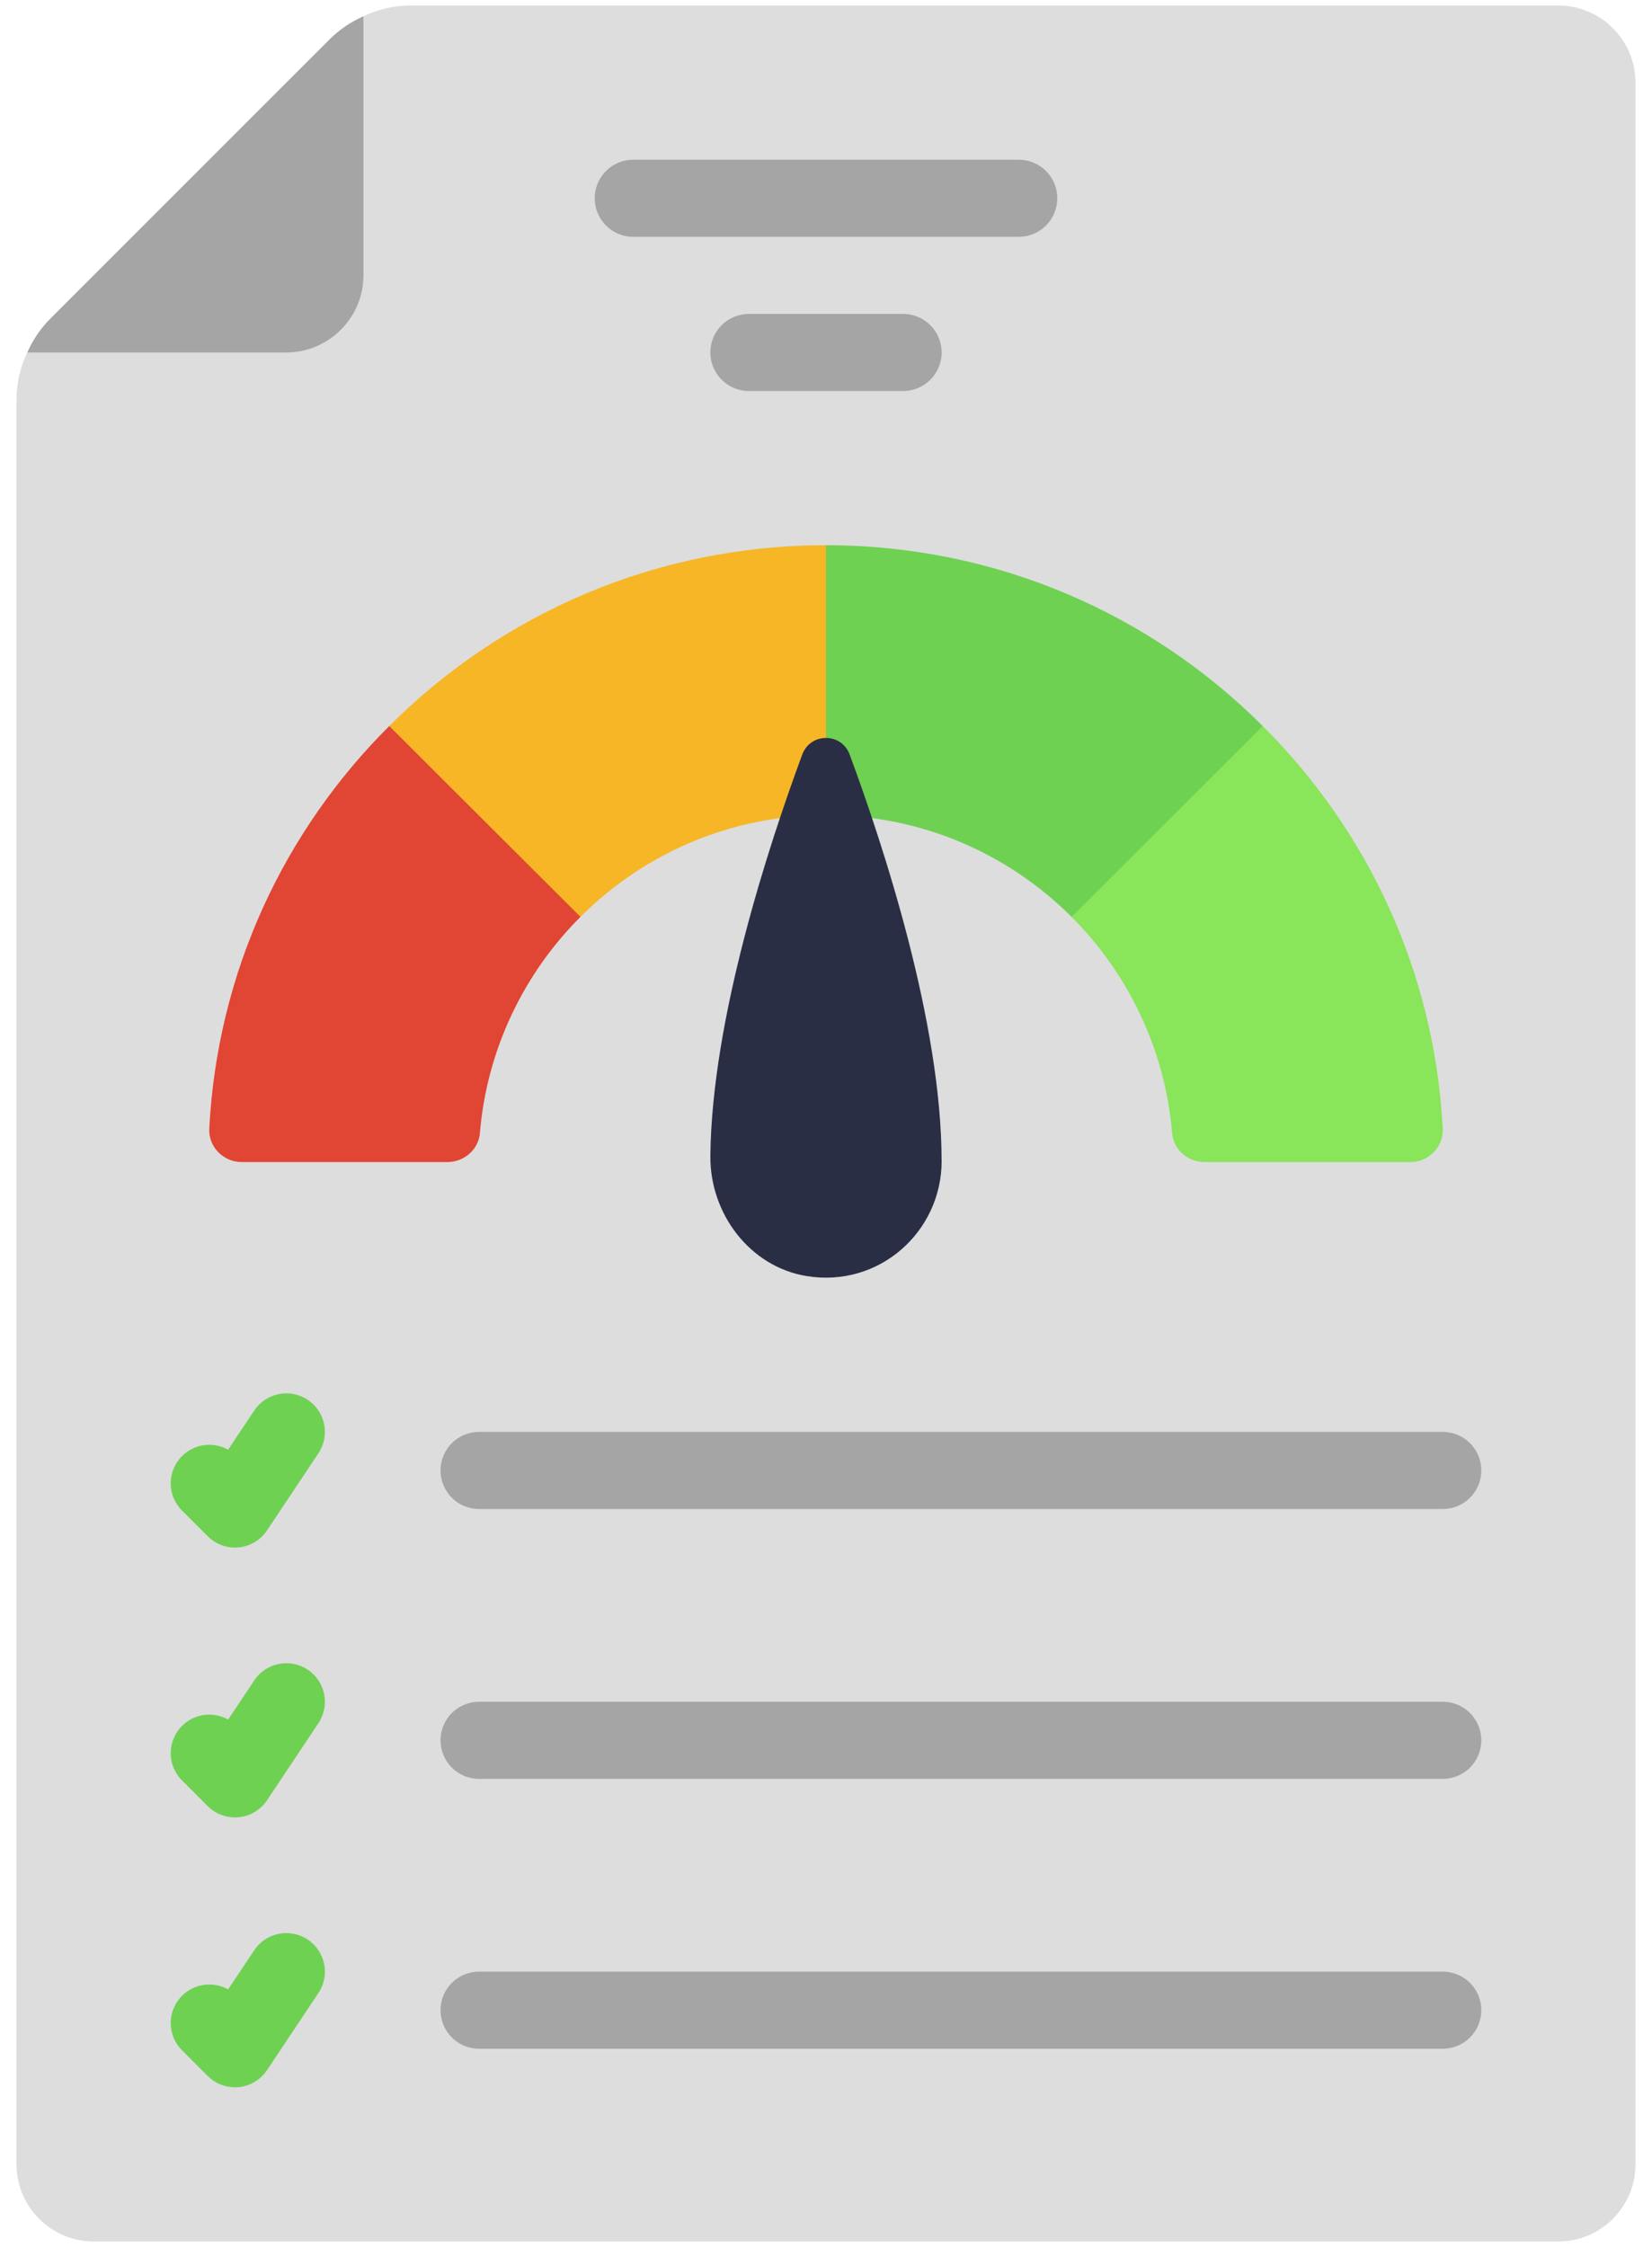 <svg xmlns="http://www.w3.org/2000/svg" width="75" height="102" viewBox="0 0 75 102" fill="none"><path d="M16.5 0.74C17.183 0.407 17.918 0.25 18.67 0.25H70.75C72.675 0.25 74.25 1.825 74.25 3.75V98.25C74.25 100.175 72.675 101.75 70.75 101.75H4.25C2.325 101.75 0.75 100.175 0.75 98.25V18.17C0.75 17.418 0.907 16.683 1.24 16L16.5 0.74Z" fill="#DDDDDD"></path><path d="M16.5 0.74V12.5C16.5 14.425 14.925 16 13 16H1.24C1.485 15.44 1.835 14.915 2.29 14.46L14.96 1.79C15.415 1.335 15.94 0.985 16.5 0.74Z" fill="#A5A5A5"></path><path d="M26.352 41.62C23.797 44.175 22.1 47.623 21.785 51.455C21.715 52.19 21.067 52.75 20.315 52.75H10.97C10.148 52.75 9.465 52.068 9.5 51.245C9.868 44.105 12.912 37.7 17.672 32.958L20 31.764L27 38.75L26.352 41.62Z" fill="#E14533"></path><path d="M37.5 24.75L39.25 26.5V35.25L37.5 37C33.142 37 29.205 38.767 26.352 41.62L17.672 32.958C22.747 27.883 29.747 24.75 37.5 24.75Z" fill="#F7B626"></path><path d="M57.328 32.958L58.5 35.25L51.5 42.236L48.648 41.62C45.795 38.767 41.858 37 37.5 37V24.75C45.252 24.75 52.252 27.883 57.328 32.958Z" fill="#6ED152"></path><path d="M65.5 51.245C65.535 52.068 64.853 52.75 64.03 52.75H54.685C53.932 52.75 53.285 52.19 53.215 51.455C52.9 47.623 51.203 44.175 48.648 41.62L57.328 32.958C62.087 37.7 65.132 44.105 65.5 51.245Z" fill="#89E55A"></path><path d="M42.75 52.699C42.75 55.917 39.91 58.465 36.621 57.926C34.044 57.505 32.224 55.098 32.25 52.463C32.315 46.24 34.903 38.354 36.42 34.256C36.793 33.248 38.202 33.244 38.575 34.252C40.111 38.402 42.748 46.438 42.748 52.697L42.75 52.699Z" fill="#2A2E44"></path><path d="M46.25 10.75H28.75C27.782 10.75 27 9.968 27 9C27 8.032 27.782 7.25 28.75 7.25H46.25C47.218 7.25 48 8.032 48 9C48 9.968 47.218 10.75 46.25 10.75Z" fill="#A5A5A5"></path><path d="M65.5 68.5H21.75C20.782 68.5 20 67.718 20 66.75C20 65.782 20.782 65 21.75 65H65.5C66.468 65 67.25 65.782 67.25 66.75C67.25 67.718 66.468 68.5 65.5 68.5Z" fill="#A5A5A5"></path><path d="M41 17.75H34C33.032 17.75 32.25 16.968 32.25 16C32.25 15.032 33.032 14.25 34 14.25H41C41.968 14.25 42.75 15.032 42.75 16C42.75 16.968 41.968 17.75 41 17.75Z" fill="#A5A5A5"></path><path d="M10.667 70.25C10.205 70.25 9.759 70.068 9.43 69.737L8.263 68.57C7.579 67.886 7.579 66.78 8.263 66.096C8.832 65.528 9.694 65.436 10.357 65.807L11.544 64.029C12.079 63.224 13.165 63.007 13.971 63.544C14.774 64.081 14.993 65.166 14.456 65.971L12.123 69.471C11.833 69.907 11.36 70.191 10.841 70.241C10.783 70.246 10.725 70.25 10.667 70.25Z" fill="#6ED152"></path><path d="M65.5 80.75H21.75C20.782 80.75 20 79.968 20 79C20 78.032 20.782 77.25 21.75 77.25H65.5C66.468 77.25 67.25 78.032 67.25 79C67.25 79.968 66.468 80.75 65.5 80.75Z" fill="#A5A5A5"></path><path d="M10.667 82.5C10.205 82.5 9.759 82.318 9.43 81.987L8.263 80.82C7.579 80.136 7.579 79.03 8.263 78.346C8.832 77.777 9.694 77.684 10.357 78.057L11.544 76.279C12.079 75.474 13.165 75.257 13.971 75.794C14.774 76.331 14.993 77.416 14.456 78.221L12.123 81.721C11.833 82.157 11.36 82.441 10.841 82.491C10.783 82.496 10.725 82.5 10.667 82.5Z" fill="#6ED152"></path><path d="M65.5 93H21.75C20.782 93 20 92.218 20 91.25C20 90.282 20.782 89.5 21.75 89.5H65.5C66.468 89.5 67.25 90.282 67.25 91.25C67.25 92.218 66.468 93 65.5 93Z" fill="#A5A5A5"></path><path d="M10.667 94.75C10.205 94.75 9.759 94.568 9.43 94.237L8.263 93.07C7.579 92.386 7.579 91.28 8.263 90.596C8.832 90.029 9.694 89.936 10.357 90.307L11.544 88.529C12.079 87.724 13.165 87.509 13.971 88.044C14.774 88.582 14.993 89.666 14.456 90.472L12.123 93.972C11.833 94.407 11.36 94.691 10.841 94.742C10.783 94.747 10.725 94.75 10.667 94.75Z" fill="#6ED152"></path></svg>